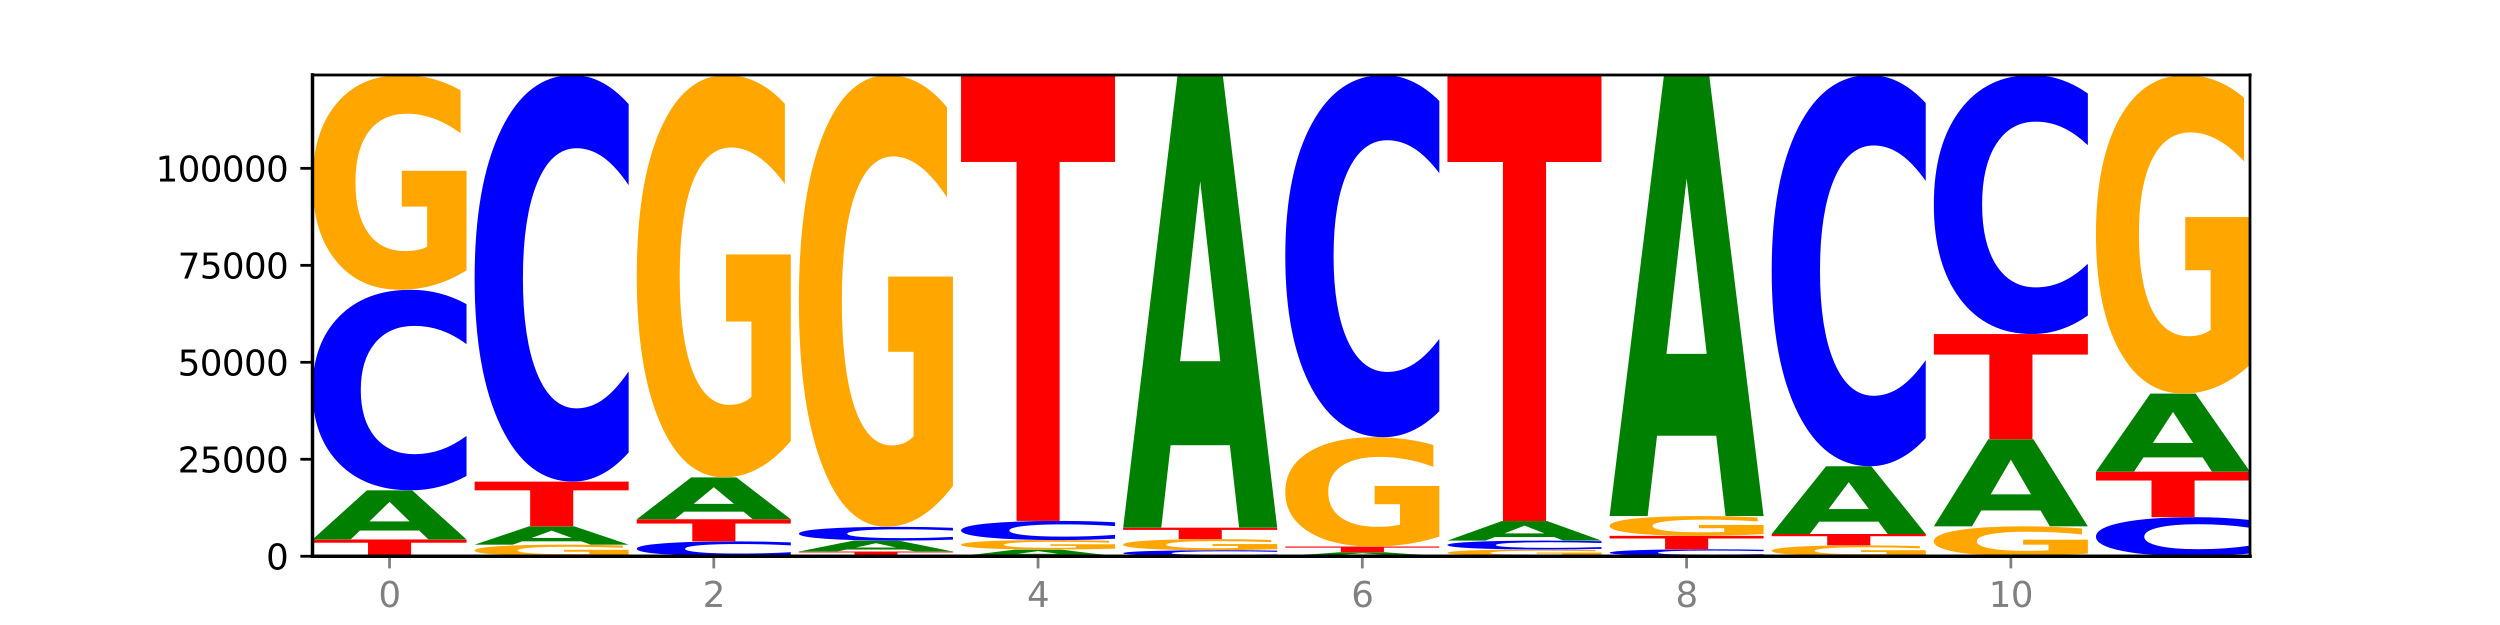 <?xml version="1.0" encoding="utf-8" standalone="no"?>
<!DOCTYPE svg PUBLIC "-//W3C//DTD SVG 1.1//EN"
  "http://www.w3.org/Graphics/SVG/1.1/DTD/svg11.dtd">
<svg xmlns:xlink="http://www.w3.org/1999/xlink" width="720pt" height="180pt" viewBox="0 0 720 180" xmlns="http://www.w3.org/2000/svg" version="1.1">
 <defs>
  <style type="text/css">*{stroke-linejoin: round; stroke-linecap: butt}</style>
 </defs>
 <g id="figure_1">
  <g id="patch_1">
   <path d="M 0 180 
L 720 180 
L 720 0 
L 0 0 
z
" style="fill: #ffffff"/>
  </g>
  <g id="axes_1">
   <g id="patch_2">
    <path d="M 90 160.2 
L 648 160.2 
L 648 21.6 
L 90 21.6 
z
" style="fill: #ffffff"/>
   </g>
   <g id="line2d_1">
    <path d="M 90 160.2 
L 648 160.2 
" clip-path="url(#p6d54c21b3a)" style="fill: none; stroke: #000000; stroke-width: 0.5; stroke-linecap: square"/>
   </g>
   <g id="patch_3">
    <path d="M 90 155.371 
L 134.36 155.371 
L 134.36 156.312 
L 118.401 156.312 
L 118.401 160.2 
L 105.99 160.2 
L 105.99 156.312 
L 90 156.312 
L 90 155.371 
z
" clip-path="url(#p6d54c21b3a)" style="fill: #ff0000"/>
   </g>
   <g id="patch_4">
    <path d="M 120.728 152.791 
L 103.668 152.791 
L 100.974 155.371 
L 90 155.371 
L 105.672 141.208 
L 118.687 141.208 
L 134.36 155.371 
L 123.395 155.371 
L 120.728 152.791 
z
M 106.389 150.162 
L 117.98 150.162 
L 112.194 144.529 
L 106.389 150.162 
z
" clip-path="url(#p6d54c21b3a)" style="fill: #008000"/>
   </g>
   <g id="patch_5">
    <path d="M 134.36 137.069 
Q 130.649 139.121 126.637 140.158 
Q 122.624 141.208 118.254 141.208 
Q 105.222 141.208 97.611 133.43 
Q 90 125.651 90 112.349 
Q 90 98.999 97.611 91.232 
Q 105.222 83.454 118.254 83.454 
Q 122.624 83.454 126.637 84.503 
Q 130.649 85.541 134.36 87.593 
L 134.36 99.106 
Q 130.616 96.386 126.983 95.121 
Q 123.351 93.857 119.339 93.857 
Q 112.141 93.857 108.017 98.784 
Q 103.904 103.699 103.904 112.349 
Q 103.904 120.963 108.017 125.89 
Q 112.141 130.805 119.339 130.805 
Q 123.351 130.805 126.983 129.54 
Q 130.616 128.264 134.36 125.544 
L 134.36 137.069 
z
" clip-path="url(#p6d54c21b3a)" style="fill: #0000ff"/>
   </g>
   <g id="patch_6">
    <path d="M 134.36 77.857 
Q 129.886 80.655 125.074 82.061 
Q 120.263 83.454 115.133 83.454 
Q 103.541 83.454 96.77 75.123 
Q 90 66.792 90 52.546 
Q 90 38.133 96.89 29.867 
Q 103.789 21.6 115.789 21.6 
Q 120.412 21.6 124.647 22.724 
Q 128.892 23.836 132.65 26.034 
L 132.65 38.363 
Q 128.773 35.54 124.935 34.147 
Q 121.098 32.742 117.24 32.742 
Q 110.102 32.742 106.235 37.878 
Q 102.367 43.002 102.367 52.546 
Q 102.367 62.001 106.096 67.163 
Q 109.824 72.312 116.684 72.312 
Q 118.553 72.312 120.153 72.018 
Q 121.754 71.712 123.026 71.073 
L 123.026 59.497 
L 115.719 59.497 
L 115.719 49.186 
L 134.36 49.186 
L 134.36 77.857 
z
" clip-path="url(#p6d54c21b3a)" style="fill: #ffa600"/>
   </g>
   <g id="patch_7">
    <path d="M 181.054 159.898 
Q 176.581 160.049 171.769 160.125 
Q 166.957 160.2 161.827 160.2 
Q 150.235 160.2 143.465 159.751 
Q 136.695 159.301 136.695 158.533 
Q 136.695 157.755 143.584 157.309 
Q 150.484 156.863 162.483 156.863 
Q 167.106 156.863 171.341 156.924 
Q 175.586 156.984 179.344 157.102 
L 179.344 157.767 
Q 175.467 157.615 171.63 157.54 
Q 167.792 157.464 163.935 157.464 
Q 156.797 157.464 152.929 157.741 
Q 149.062 158.018 149.062 158.533 
Q 149.062 159.043 152.79 159.321 
Q 156.518 159.599 163.378 159.599 
Q 165.247 159.599 166.848 159.583 
Q 168.448 159.567 169.721 159.532 
L 169.721 158.908 
L 162.414 158.908 
L 162.414 158.351 
L 181.054 158.351 
L 181.054 159.898 
z
" clip-path="url(#p6d54c21b3a)" style="fill: #ffa600"/>
   </g>
   <g id="patch_8">
    <path d="M 167.423 155.902 
L 150.363 155.902 
L 147.669 156.863 
L 136.695 156.863 
L 152.367 151.588 
L 165.382 151.588 
L 181.054 156.863 
L 170.089 156.863 
L 167.423 155.902 
z
M 153.083 154.923 
L 164.675 154.923 
L 158.888 152.825 
L 153.083 154.923 
z
" clip-path="url(#p6d54c21b3a)" style="fill: #008000"/>
   </g>
   <g id="patch_9">
    <path d="M 136.695 138.705 
L 181.054 138.705 
L 181.054 141.217 
L 165.095 141.217 
L 165.095 151.588 
L 152.685 151.588 
L 152.685 141.217 
L 136.695 141.217 
L 136.695 138.705 
z
" clip-path="url(#p6d54c21b3a)" style="fill: #ff0000"/>
   </g>
   <g id="patch_10">
    <path d="M 181.054 130.311 
Q 177.344 134.472 173.331 136.576 
Q 169.319 138.705 164.949 138.705 
Q 151.917 138.705 144.306 122.933 
Q 136.695 107.161 136.695 80.189 
Q 136.695 53.12 144.306 37.372 
Q 151.917 21.6 164.949 21.6 
Q 169.319 21.6 173.331 23.729 
Q 177.344 25.833 181.054 29.994 
L 181.054 53.338 
Q 177.31 47.822 173.678 45.258 
Q 170.045 42.694 166.033 42.694 
Q 158.835 42.694 154.711 52.684 
Q 150.598 62.651 150.598 80.189 
Q 150.598 97.654 154.711 107.645 
Q 158.835 117.611 166.033 117.611 
Q 170.045 117.611 173.678 115.047 
Q 177.31 112.458 181.054 106.943 
L 181.054 130.311 
z
" clip-path="url(#p6d54c21b3a)" style="fill: #0000ff"/>
   </g>
   <g id="patch_11">
    <path d="M 227.749 159.892 
Q 224.038 160.045 220.026 160.122 
Q 216.014 160.2 211.644 160.2 
Q 198.612 160.2 191 159.622 
Q 183.389 159.044 183.389 158.055 
Q 183.389 157.063 191 156.486 
Q 198.612 155.908 211.644 155.908 
Q 216.014 155.908 220.026 155.986 
Q 224.038 156.063 227.749 156.216 
L 227.749 157.071 
Q 224.005 156.869 220.372 156.775 
Q 216.74 156.681 212.728 156.681 
Q 205.53 156.681 201.406 157.047 
Q 197.293 157.412 197.293 158.055 
Q 197.293 158.695 201.406 159.062 
Q 205.53 159.427 212.728 159.427 
Q 216.74 159.427 220.372 159.333 
Q 224.005 159.238 227.749 159.036 
L 227.749 159.892 
z
" clip-path="url(#p6d54c21b3a)" style="fill: #0000ff"/>
   </g>
   <g id="patch_12">
    <path d="M 183.389 149.548 
L 227.749 149.548 
L 227.749 150.788 
L 211.79 150.788 
L 211.79 155.908 
L 199.379 155.908 
L 199.379 150.788 
L 183.389 150.788 
L 183.389 149.548 
z
" clip-path="url(#p6d54c21b3a)" style="fill: #ff0000"/>
   </g>
   <g id="patch_13">
    <path d="M 214.117 147.351 
L 197.057 147.351 
L 194.363 149.548 
L 183.389 149.548 
L 199.062 137.49 
L 212.077 137.49 
L 227.749 149.548 
L 216.784 149.548 
L 214.117 147.351 
z
M 199.778 145.114 
L 211.369 145.114 
L 205.583 140.317 
L 199.778 145.114 
z
" clip-path="url(#p6d54c21b3a)" style="fill: #008000"/>
   </g>
   <g id="patch_14">
    <path d="M 227.749 127.005 
Q 223.275 132.248 218.463 134.881 
Q 213.652 137.49 208.522 137.49 
Q 196.93 137.49 190.159 121.882 
Q 183.389 106.274 183.389 79.581 
Q 183.389 52.578 190.279 37.089 
Q 197.178 21.6 209.178 21.6 
Q 213.801 21.6 218.036 23.707 
Q 222.281 25.789 226.039 29.907 
L 226.039 53.008 
Q 222.162 47.718 218.324 45.108 
Q 214.487 42.475 210.629 42.475 
Q 203.491 42.475 199.624 52.099 
Q 195.757 61.698 195.757 79.581 
Q 195.757 97.296 199.485 106.968 
Q 203.213 116.615 210.073 116.615 
Q 211.942 116.615 213.542 116.065 
Q 215.143 115.49 216.415 114.293 
L 216.415 92.604 
L 209.108 92.604 
L 209.108 73.285 
L 227.749 73.285 
L 227.749 127.005 
z
" clip-path="url(#p6d54c21b3a)" style="fill: #ffa600"/>
   </g>
   <g id="patch_15">
    <path d="M 230.084 158.839 
L 274.444 158.839 
L 274.444 159.105 
L 258.484 159.105 
L 258.484 160.2 
L 246.074 160.2 
L 246.074 159.105 
L 230.084 159.105 
L 230.084 158.839 
z
" clip-path="url(#p6d54c21b3a)" style="fill: #ff0000"/>
   </g>
   <g id="patch_16">
    <path d="M 260.812 158.267 
L 243.752 158.267 
L 241.058 158.839 
L 230.084 158.839 
L 245.756 155.7 
L 258.771 155.7 
L 274.444 158.839 
L 263.478 158.839 
L 260.812 158.267 
z
M 246.473 157.685 
L 258.064 157.685 
L 252.277 156.436 
L 246.473 157.685 
z
" clip-path="url(#p6d54c21b3a)" style="fill: #008000"/>
   </g>
   <g id="patch_17">
    <path d="M 274.444 155.415 
Q 270.733 155.556 266.721 155.628 
Q 262.708 155.7 258.338 155.7 
Q 245.306 155.7 237.695 155.164 
Q 230.084 154.628 230.084 153.712 
Q 230.084 152.792 237.695 152.257 
Q 245.306 151.721 258.338 151.721 
Q 262.708 151.721 266.721 151.793 
Q 270.733 151.865 274.444 152.006 
L 274.444 152.799 
Q 270.699 152.612 267.067 152.525 
Q 263.435 152.438 259.422 152.438 
Q 252.224 152.438 248.1 152.777 
Q 243.987 153.116 243.987 153.712 
Q 243.987 154.305 248.1 154.645 
Q 252.224 154.983 259.422 154.983 
Q 263.435 154.983 267.067 154.896 
Q 270.699 154.808 274.444 154.621 
L 274.444 155.415 
z
" clip-path="url(#p6d54c21b3a)" style="fill: #0000ff"/>
   </g>
   <g id="patch_18">
    <path d="M 274.444 139.948 
Q 269.97 145.834 265.158 148.791 
Q 260.346 151.721 255.216 151.721 
Q 243.624 151.721 236.854 134.196 
Q 230.084 116.671 230.084 86.701 
Q 230.084 56.381 236.973 38.991 
Q 243.873 21.6 255.872 21.6 
Q 260.495 21.6 264.73 23.965 
Q 268.976 26.304 272.734 30.927 
L 272.734 56.865 
Q 268.856 50.925 265.019 47.995 
Q 261.181 45.038 257.324 45.038 
Q 250.186 45.038 246.318 55.844 
Q 242.451 66.622 242.451 86.701 
Q 242.451 106.591 246.179 117.45 
Q 249.907 128.282 256.767 128.282 
Q 258.636 128.282 260.237 127.664 
Q 261.837 127.019 263.11 125.675 
L 263.11 101.323 
L 255.803 101.323 
L 255.803 79.632 
L 274.444 79.632 
L 274.444 139.948 
z
" clip-path="url(#p6d54c21b3a)" style="fill: #ffa600"/>
   </g>
   <g id="patch_19">
    <path d="M 307.506 159.848 
L 290.446 159.848 
L 287.753 160.2 
L 276.778 160.2 
L 292.451 158.266 
L 305.466 158.266 
L 321.138 160.2 
L 310.173 160.2 
L 307.506 159.848 
z
M 293.167 159.489 
L 304.758 159.489 
L 298.972 158.72 
L 293.167 159.489 
z
" clip-path="url(#p6d54c21b3a)" style="fill: #008000"/>
   </g>
   <g id="patch_20">
    <path d="M 321.138 158.02 
Q 316.664 158.143 311.853 158.205 
Q 307.041 158.266 301.911 158.266 
Q 290.319 158.266 283.549 157.899 
Q 276.778 157.532 276.778 156.904 
Q 276.778 156.269 283.668 155.905 
Q 290.567 155.54 302.567 155.54 
Q 307.19 155.54 311.425 155.59 
Q 315.67 155.639 319.428 155.736 
L 319.428 156.279 
Q 315.551 156.155 311.713 156.093 
Q 307.876 156.031 304.018 156.031 
Q 296.88 156.031 293.013 156.258 
Q 289.146 156.483 289.146 156.904 
Q 289.146 157.321 292.874 157.548 
Q 296.602 157.775 303.462 157.775 
Q 305.331 157.775 306.931 157.762 
Q 308.532 157.749 309.805 157.721 
L 309.805 157.21 
L 302.497 157.21 
L 302.497 156.756 
L 321.138 156.756 
L 321.138 158.02 
z
" clip-path="url(#p6d54c21b3a)" style="fill: #ffa600"/>
   </g>
   <g id="patch_21">
    <path d="M 321.138 155.145 
Q 317.427 155.341 313.415 155.44 
Q 309.403 155.54 305.033 155.54 
Q 292.001 155.54 284.389 154.798 
Q 276.778 154.055 276.778 152.784 
Q 276.778 151.509 284.389 150.768 
Q 292.001 150.025 305.033 150.025 
Q 309.403 150.025 313.415 150.125 
Q 317.427 150.224 321.138 150.42 
L 321.138 151.52 
Q 317.394 151.26 313.762 151.139 
Q 310.129 151.018 306.117 151.018 
Q 298.919 151.018 294.795 151.489 
Q 290.682 151.958 290.682 152.784 
Q 290.682 153.607 294.795 154.077 
Q 298.919 154.547 306.117 154.547 
Q 310.129 154.547 313.762 154.426 
Q 317.394 154.304 321.138 154.044 
L 321.138 155.145 
z
" clip-path="url(#p6d54c21b3a)" style="fill: #0000ff"/>
   </g>
   <g id="patch_22">
    <path d="M 276.778 21.6 
L 321.138 21.6 
L 321.138 46.646 
L 305.179 46.646 
L 305.179 150.025 
L 292.768 150.025 
L 292.768 46.646 
L 276.778 46.646 
L 276.778 21.6 
z
" clip-path="url(#p6d54c21b3a)" style="fill: #ff0000"/>
   </g>
   <g id="patch_23">
    <path d="M 367.833 160.075 
Q 364.122 160.137 360.11 160.168 
Q 356.097 160.2 351.727 160.2 
Q 338.695 160.2 331.084 159.966 
Q 323.473 159.731 323.473 159.33 
Q 323.473 158.928 331.084 158.694 
Q 338.695 158.459 351.727 158.459 
Q 356.097 158.459 360.11 158.491 
Q 364.122 158.522 367.833 158.584 
L 367.833 158.931 
Q 364.088 158.849 360.456 158.811 
Q 356.824 158.773 352.811 158.773 
Q 345.614 158.773 341.489 158.921 
Q 337.376 159.07 337.376 159.33 
Q 337.376 159.59 341.489 159.738 
Q 345.614 159.886 352.811 159.886 
Q 356.824 159.886 360.456 159.848 
Q 364.088 159.81 367.833 159.728 
L 367.833 160.075 
z
" clip-path="url(#p6d54c21b3a)" style="fill: #0000ff"/>
   </g>
   <g id="patch_24">
    <path d="M 367.833 158.171 
Q 363.359 158.315 358.547 158.388 
Q 353.735 158.459 348.605 158.459 
Q 337.013 158.459 330.243 158.031 
Q 323.473 157.602 323.473 156.868 
Q 323.473 156.126 330.362 155.7 
Q 337.262 155.274 349.262 155.274 
Q 353.884 155.274 358.12 155.332 
Q 362.365 155.39 366.123 155.503 
L 366.123 156.138 
Q 362.245 155.992 358.408 155.921 
Q 354.57 155.848 350.713 155.848 
Q 343.575 155.848 339.708 156.113 
Q 335.84 156.376 335.84 156.868 
Q 335.84 157.355 339.568 157.621 
Q 343.297 157.886 350.156 157.886 
Q 352.025 157.886 353.626 157.871 
Q 355.227 157.855 356.499 157.822 
L 356.499 157.226 
L 349.192 157.226 
L 349.192 156.695 
L 367.833 156.695 
L 367.833 158.171 
z
" clip-path="url(#p6d54c21b3a)" style="fill: #ffa600"/>
   </g>
   <g id="patch_25">
    <path d="M 323.473 151.97 
L 367.833 151.97 
L 367.833 152.614 
L 351.873 152.614 
L 351.873 155.274 
L 339.463 155.274 
L 339.463 152.614 
L 323.473 152.614 
L 323.473 151.97 
z
" clip-path="url(#p6d54c21b3a)" style="fill: #ff0000"/>
   </g>
   <g id="patch_26">
    <path d="M 354.201 128.221 
L 337.141 128.221 
L 334.447 151.97 
L 323.473 151.97 
L 339.145 21.6 
L 352.16 21.6 
L 367.833 151.97 
L 356.867 151.97 
L 354.201 128.221 
z
M 339.862 104.024 
L 351.453 104.024 
L 345.666 52.167 
L 339.862 104.024 
z
" clip-path="url(#p6d54c21b3a)" style="fill: #008000"/>
   </g>
   <g id="patch_27">
    <path d="M 400.895 159.991 
L 383.835 159.991 
L 381.142 160.2 
L 370.167 160.2 
L 385.84 159.053 
L 398.855 159.053 
L 414.527 160.2 
L 403.562 160.2 
L 400.895 159.991 
z
M 386.556 159.778 
L 398.147 159.778 
L 392.361 159.322 
L 386.556 159.778 
z
" clip-path="url(#p6d54c21b3a)" style="fill: #008000"/>
   </g>
   <g id="patch_28">
    <path d="M 370.167 157.399 
L 414.527 157.399 
L 414.527 157.722 
L 398.568 157.722 
L 398.568 159.053 
L 386.158 159.053 
L 386.158 157.722 
L 370.167 157.722 
L 370.167 157.399 
z
" clip-path="url(#p6d54c21b3a)" style="fill: #ff0000"/>
   </g>
   <g id="patch_29">
    <path d="M 414.527 154.551 
Q 410.053 155.975 405.242 156.69 
Q 400.43 157.399 395.3 157.399 
Q 383.708 157.399 376.938 153.159 
Q 370.167 148.918 370.167 141.666 
Q 370.167 134.33 377.057 130.121 
Q 383.956 125.913 395.956 125.913 
Q 400.579 125.913 404.814 126.486 
Q 409.059 127.052 412.817 128.17 
L 412.817 134.447 
Q 408.94 133.009 405.102 132.3 
Q 401.265 131.585 397.408 131.585 
Q 390.269 131.585 386.402 134.199 
Q 382.535 136.808 382.535 141.666 
Q 382.535 146.479 386.263 149.107 
Q 389.991 151.728 396.851 151.728 
Q 398.72 151.728 400.321 151.578 
Q 401.921 151.422 403.194 151.097 
L 403.194 145.204 
L 395.887 145.204 
L 395.887 139.956 
L 414.527 139.956 
L 414.527 154.551 
z
" clip-path="url(#p6d54c21b3a)" style="fill: #ffa600"/>
   </g>
   <g id="patch_30">
    <path d="M 414.527 118.436 
Q 410.817 122.142 406.804 124.017 
Q 402.792 125.913 398.422 125.913 
Q 385.39 125.913 377.779 111.864 
Q 370.167 97.815 370.167 73.789 
Q 370.167 49.677 377.779 35.649 
Q 385.39 21.6 398.422 21.6 
Q 402.792 21.6 406.804 23.496 
Q 410.817 25.371 414.527 29.077 
L 414.527 49.871 
Q 410.783 44.958 407.151 42.674 
Q 403.518 40.39 399.506 40.39 
Q 392.308 40.39 388.184 49.289 
Q 384.071 58.167 384.071 73.789 
Q 384.071 89.347 388.184 98.246 
Q 392.308 107.124 399.506 107.124 
Q 403.518 107.124 407.151 104.84 
Q 410.783 102.534 414.527 97.621 
L 414.527 118.436 
z
" clip-path="url(#p6d54c21b3a)" style="fill: #0000ff"/>
   </g>
   <g id="patch_31">
    <path d="M 461.222 160.024 
Q 456.748 160.112 451.936 160.156 
Q 447.124 160.2 441.995 160.2 
Q 430.403 160.2 423.632 159.938 
Q 416.862 159.676 416.862 159.228 
Q 416.862 158.774 423.752 158.514 
Q 430.651 158.254 442.651 158.254 
Q 447.274 158.254 451.509 158.289 
Q 455.754 158.324 459.512 158.393 
L 459.512 158.781 
Q 455.635 158.692 451.797 158.649 
Q 447.96 158.604 444.102 158.604 
Q 436.964 158.604 433.097 158.766 
Q 429.229 158.927 429.229 159.228 
Q 429.229 159.525 432.958 159.687 
Q 436.686 159.849 443.545 159.849 
Q 445.414 159.849 447.015 159.84 
Q 448.616 159.831 449.888 159.81 
L 449.888 159.446 
L 442.581 159.446 
L 442.581 159.122 
L 461.222 159.122 
L 461.222 160.024 
z
" clip-path="url(#p6d54c21b3a)" style="fill: #ffa600"/>
   </g>
   <g id="patch_32">
    <path d="M 461.222 158.07 
Q 457.511 158.161 453.499 158.207 
Q 449.486 158.254 445.116 158.254 
Q 432.084 158.254 424.473 157.909 
Q 416.862 157.564 416.862 156.975 
Q 416.862 156.383 424.473 156.039 
Q 432.084 155.695 445.116 155.695 
Q 449.486 155.695 453.499 155.741 
Q 457.511 155.787 461.222 155.878 
L 461.222 156.388 
Q 457.478 156.268 453.845 156.212 
Q 450.213 156.156 446.2 156.156 
Q 439.003 156.156 434.879 156.374 
Q 430.766 156.592 430.766 156.975 
Q 430.766 157.357 434.879 157.575 
Q 439.003 157.793 446.2 157.793 
Q 450.213 157.793 453.845 157.737 
Q 457.478 157.68 461.222 157.56 
L 461.222 158.07 
z
" clip-path="url(#p6d54c21b3a)" style="fill: #0000ff"/>
   </g>
   <g id="patch_33">
    <path d="M 447.59 154.668 
L 430.53 154.668 
L 427.836 155.695 
L 416.862 155.695 
L 432.534 150.06 
L 445.549 150.06 
L 461.222 155.695 
L 450.257 155.695 
L 447.59 154.668 
z
M 433.251 153.622 
L 444.842 153.622 
L 439.055 151.381 
L 433.251 153.622 
z
" clip-path="url(#p6d54c21b3a)" style="fill: #008000"/>
   </g>
   <g id="patch_34">
    <path d="M 416.862 21.6 
L 461.222 21.6 
L 461.222 46.653 
L 445.263 46.653 
L 445.263 150.06 
L 432.852 150.06 
L 432.852 46.653 
L 416.862 46.653 
L 416.862 21.6 
z
" clip-path="url(#p6d54c21b3a)" style="fill: #ff0000"/>
   </g>
   <g id="patch_35">
    <path d="M 507.916 160.056 
Q 504.206 160.127 500.193 160.164 
Q 496.181 160.2 491.811 160.2 
Q 478.779 160.2 471.168 159.93 
Q 463.556 159.659 463.556 159.197 
Q 463.556 158.733 471.168 158.463 
Q 478.779 158.192 491.811 158.192 
Q 496.181 158.192 500.193 158.229 
Q 504.206 158.265 507.916 158.336 
L 507.916 158.737 
Q 504.172 158.642 500.54 158.598 
Q 496.907 158.554 492.895 158.554 
Q 485.697 158.554 481.573 158.725 
Q 477.46 158.896 477.46 159.197 
Q 477.46 159.496 481.573 159.668 
Q 485.697 159.838 492.895 159.838 
Q 496.907 159.838 500.54 159.794 
Q 504.172 159.75 507.916 159.656 
L 507.916 160.056 
z
" clip-path="url(#p6d54c21b3a)" style="fill: #0000ff"/>
   </g>
   <g id="patch_36">
    <path d="M 463.556 154.33 
L 507.916 154.33 
L 507.916 155.084 
L 491.957 155.084 
L 491.957 158.192 
L 479.547 158.192 
L 479.547 155.084 
L 463.556 155.084 
L 463.556 154.33 
z
" clip-path="url(#p6d54c21b3a)" style="fill: #ff0000"/>
   </g>
   <g id="patch_37">
    <path d="M 507.916 153.815 
Q 503.443 154.073 498.631 154.202 
Q 493.819 154.33 488.689 154.33 
Q 477.097 154.33 470.327 153.563 
Q 463.556 152.795 463.556 151.482 
Q 463.556 150.153 470.446 149.392 
Q 477.346 148.63 489.345 148.63 
Q 493.968 148.63 498.203 148.733 
Q 502.448 148.836 506.206 149.038 
L 506.206 150.175 
Q 502.329 149.914 498.492 149.786 
Q 494.654 149.656 490.797 149.656 
Q 483.659 149.656 479.791 150.13 
Q 475.924 150.602 475.924 151.482 
Q 475.924 152.353 479.652 152.829 
Q 483.38 153.304 490.24 153.304 
Q 492.109 153.304 493.71 153.276 
Q 495.31 153.248 496.583 153.189 
L 496.583 152.122 
L 489.276 152.122 
L 489.276 151.172 
L 507.916 151.172 
L 507.916 153.815 
z
" clip-path="url(#p6d54c21b3a)" style="fill: #ffa600"/>
   </g>
   <g id="patch_38">
    <path d="M 494.285 125.489 
L 477.225 125.489 
L 474.531 148.63 
L 463.556 148.63 
L 479.229 21.6 
L 492.244 21.6 
L 507.916 148.63 
L 496.951 148.63 
L 494.285 125.489 
z
M 479.945 101.912 
L 491.536 101.912 
L 485.75 51.384 
L 479.945 101.912 
z
" clip-path="url(#p6d54c21b3a)" style="fill: #008000"/>
   </g>
   <g id="patch_39">
    <path d="M 554.611 159.916 
Q 550.137 160.058 545.325 160.129 
Q 540.514 160.2 535.384 160.2 
Q 523.792 160.2 517.021 159.777 
Q 510.251 159.354 510.251 158.63 
Q 510.251 157.898 517.141 157.478 
Q 524.04 157.059 536.04 157.059 
Q 540.663 157.059 544.898 157.116 
Q 549.143 157.172 552.901 157.284 
L 552.901 157.91 
Q 549.024 157.767 545.186 157.696 
Q 541.349 157.624 537.491 157.624 
Q 530.353 157.624 526.486 157.885 
Q 522.619 158.146 522.619 158.63 
Q 522.619 159.11 526.347 159.373 
Q 530.075 159.634 536.935 159.634 
Q 538.804 159.634 540.404 159.619 
Q 542.005 159.604 543.277 159.571 
L 543.277 158.983 
L 535.97 158.983 
L 535.97 158.46 
L 554.611 158.46 
L 554.611 159.916 
z
" clip-path="url(#p6d54c21b3a)" style="fill: #ffa600"/>
   </g>
   <g id="patch_40">
    <path d="M 510.251 153.789 
L 554.611 153.789 
L 554.611 154.426 
L 538.652 154.426 
L 538.652 157.059 
L 526.241 157.059 
L 526.241 154.426 
L 510.251 154.426 
L 510.251 153.789 
z
" clip-path="url(#p6d54c21b3a)" style="fill: #ff0000"/>
   </g>
   <g id="patch_41">
    <path d="M 540.979 150.235 
L 523.919 150.235 
L 521.225 153.789 
L 510.251 153.789 
L 525.923 134.283 
L 538.938 134.283 
L 554.611 153.789 
L 543.646 153.789 
L 540.979 150.235 
z
M 526.64 146.615 
L 538.231 146.615 
L 532.445 138.856 
L 526.64 146.615 
z
" clip-path="url(#p6d54c21b3a)" style="fill: #008000"/>
   </g>
   <g id="patch_42">
    <path d="M 554.611 126.206 
Q 550.9 130.21 546.888 132.235 
Q 542.875 134.283 538.505 134.283 
Q 525.474 134.283 517.862 119.107 
Q 510.251 103.93 510.251 77.976 
Q 510.251 51.93 517.862 36.776 
Q 525.474 21.6 538.505 21.6 
Q 542.875 21.6 546.888 23.648 
Q 550.9 25.673 554.611 29.677 
L 554.611 52.139 
Q 550.867 46.832 547.234 44.365 
Q 543.602 41.897 539.59 41.897 
Q 532.392 41.897 528.268 51.511 
Q 524.155 61.101 524.155 77.976 
Q 524.155 94.782 528.268 104.396 
Q 532.392 113.986 539.59 113.986 
Q 543.602 113.986 547.234 111.518 
Q 550.867 109.028 554.611 103.721 
L 554.611 126.206 
z
" clip-path="url(#p6d54c21b3a)" style="fill: #0000ff"/>
   </g>
   <g id="patch_43">
    <path d="M 601.305 159.42 
Q 596.832 159.81 592.02 160.006 
Q 587.208 160.2 582.078 160.2 
Q 570.486 160.2 563.716 159.039 
Q 556.946 157.878 556.946 155.893 
Q 556.946 153.885 563.835 152.733 
Q 570.735 151.581 582.734 151.581 
Q 587.357 151.581 591.592 151.738 
Q 595.838 151.893 599.595 152.199 
L 599.595 153.917 
Q 595.718 153.524 591.881 153.329 
Q 588.043 153.134 584.186 153.134 
Q 577.048 153.134 573.18 153.849 
Q 569.313 154.563 569.313 155.893 
Q 569.313 157.211 573.041 157.93 
Q 576.769 158.648 583.629 158.648 
Q 585.498 158.648 587.099 158.607 
Q 588.699 158.564 589.972 158.475 
L 589.972 156.862 
L 582.665 156.862 
L 582.665 155.425 
L 601.305 155.425 
L 601.305 159.42 
z
" clip-path="url(#p6d54c21b3a)" style="fill: #ffa600"/>
   </g>
   <g id="patch_44">
    <path d="M 587.674 147.013 
L 570.614 147.013 
L 567.92 151.581 
L 556.946 151.581 
L 572.618 126.504 
L 585.633 126.504 
L 601.305 151.581 
L 590.34 151.581 
L 587.674 147.013 
z
M 573.335 142.359 
L 584.926 142.359 
L 579.139 132.384 
L 573.335 142.359 
z
" clip-path="url(#p6d54c21b3a)" style="fill: #008000"/>
   </g>
   <g id="patch_45">
    <path d="M 556.946 96.209 
L 601.305 96.209 
L 601.305 102.118 
L 585.346 102.118 
L 585.346 126.504 
L 572.936 126.504 
L 572.936 102.118 
L 556.946 102.118 
L 556.946 96.209 
z
" clip-path="url(#p6d54c21b3a)" style="fill: #ff0000"/>
   </g>
   <g id="patch_46">
    <path d="M 601.305 90.861 
Q 597.595 93.512 593.582 94.853 
Q 589.57 96.209 585.2 96.209 
Q 572.168 96.209 564.557 86.161 
Q 556.946 76.112 556.946 58.928 
Q 556.946 41.682 564.557 31.649 
Q 572.168 21.6 585.2 21.6 
Q 589.57 21.6 593.582 22.956 
Q 597.595 24.297 601.305 26.948 
L 601.305 41.82 
Q 597.561 38.307 593.929 36.673 
Q 590.297 35.039 586.284 35.039 
Q 579.086 35.039 574.962 41.404 
Q 570.849 47.754 570.849 58.928 
Q 570.849 70.055 574.962 76.42 
Q 579.086 82.77 586.284 82.77 
Q 590.297 82.77 593.929 81.136 
Q 597.561 79.487 601.305 75.973 
L 601.305 90.861 
z
" clip-path="url(#p6d54c21b3a)" style="fill: #0000ff"/>
   </g>
   <g id="patch_47">
    <path d="M 648 159.393 
Q 644.289 159.793 640.277 159.995 
Q 636.265 160.2 631.895 160.2 
Q 618.863 160.2 611.251 158.684 
Q 603.64 157.169 603.64 154.577 
Q 603.64 151.976 611.251 150.462 
Q 618.863 148.947 631.895 148.947 
Q 636.265 148.947 640.277 149.151 
Q 644.289 149.354 648 149.754 
L 648 151.997 
Q 644.256 151.467 640.623 151.22 
Q 636.991 150.974 632.979 150.974 
Q 625.781 150.974 621.657 151.934 
Q 617.544 152.892 617.544 154.577 
Q 617.544 156.255 621.657 157.215 
Q 625.781 158.173 632.979 158.173 
Q 636.991 158.173 640.623 157.927 
Q 644.256 157.678 648 157.148 
L 648 159.393 
z
" clip-path="url(#p6d54c21b3a)" style="fill: #0000ff"/>
   </g>
   <g id="patch_48">
    <path d="M 603.64 135.833 
L 648 135.833 
L 648 138.39 
L 632.041 138.39 
L 632.041 148.947 
L 619.63 148.947 
L 619.63 138.39 
L 603.64 138.39 
L 603.64 135.833 
z
" clip-path="url(#p6d54c21b3a)" style="fill: #ff0000"/>
   </g>
   <g id="patch_49">
    <path d="M 634.368 131.738 
L 617.308 131.738 
L 614.614 135.833 
L 603.64 135.833 
L 619.313 113.355 
L 632.328 113.355 
L 648 135.833 
L 637.035 135.833 
L 634.368 131.738 
z
M 620.029 127.566 
L 631.62 127.566 
L 625.834 118.625 
L 620.029 127.566 
z
" clip-path="url(#p6d54c21b3a)" style="fill: #008000"/>
   </g>
   <g id="patch_50">
    <path d="M 648 105.054 
Q 643.526 109.205 638.714 111.289 
Q 633.903 113.355 628.773 113.355 
Q 617.181 113.355 610.41 100.998 
Q 603.64 88.64 603.64 67.506 
Q 603.64 46.126 610.53 33.863 
Q 617.429 21.6 629.429 21.6 
Q 634.052 21.6 638.287 23.268 
Q 642.532 24.917 646.29 28.177 
L 646.29 46.467 
Q 642.413 42.279 638.575 40.213 
Q 634.738 38.128 630.88 38.128 
Q 623.742 38.128 619.875 45.747 
Q 616.008 53.348 616.008 67.506 
Q 616.008 81.532 619.736 89.189 
Q 623.464 96.828 630.324 96.828 
Q 632.193 96.828 633.793 96.392 
Q 635.394 95.937 636.666 94.989 
L 636.666 77.817 
L 629.359 77.817 
L 629.359 62.521 
L 648 62.521 
L 648 105.054 
z
" clip-path="url(#p6d54c21b3a)" style="fill: #ffa600"/>
   </g>
   <g id="matplotlib.axis_1">
    <g id="xtick_1">
     <g id="line2d_2">
      <defs>
       <path id="m5921bed8f6" d="M 0 0 
L 0 3.5 
" style="stroke: #808080; stroke-width: 0.8"/>
      </defs>
      <g>
       <use xlink:href="#m5921bed8f6" x="112.18" y="160.2" style="fill: #808080; stroke: #808080; stroke-width: 0.8"/>
      </g>
     </g>
     <g id="text_1">
      <!-- 0 -->
      <g style="fill: #808080" transform="translate(108.999 174.798) scale(0.1 -0.1)">
       <defs>
        <path id="DejaVuSans-30" d="M 2034 4250 
Q 1547 4250 1301 3770 
Q 1056 3291 1056 2328 
Q 1056 1369 1301 889 
Q 1547 409 2034 409 
Q 2525 409 2770 889 
Q 3016 1369 3016 2328 
Q 3016 3291 2770 3770 
Q 2525 4250 2034 4250 
z
M 2034 4750 
Q 2819 4750 3233 4129 
Q 3647 3509 3647 2328 
Q 3647 1150 3233 529 
Q 2819 -91 2034 -91 
Q 1250 -91 836 529 
Q 422 1150 422 2328 
Q 422 3509 836 4129 
Q 1250 4750 2034 4750 
z
" transform="scale(0.016)"/>
       </defs>
       <use xlink:href="#DejaVuSans-30"/>
      </g>
     </g>
    </g>
    <g id="xtick_2">
     <g id="line2d_3">
      <g>
       <use xlink:href="#m5921bed8f6" x="205.569" y="160.2" style="fill: #808080; stroke: #808080; stroke-width: 0.8"/>
      </g>
     </g>
     <g id="text_2">
      <!-- 2 -->
      <g style="fill: #808080" transform="translate(202.388 174.798) scale(0.1 -0.1)">
       <defs>
        <path id="DejaVuSans-32" d="M 1228 531 
L 3431 531 
L 3431 0 
L 469 0 
L 469 531 
Q 828 903 1448 1529 
Q 2069 2156 2228 2338 
Q 2531 2678 2651 2914 
Q 2772 3150 2772 3378 
Q 2772 3750 2511 3984 
Q 2250 4219 1831 4219 
Q 1534 4219 1204 4116 
Q 875 4013 500 3803 
L 500 4441 
Q 881 4594 1212 4672 
Q 1544 4750 1819 4750 
Q 2544 4750 2975 4387 
Q 3406 4025 3406 3419 
Q 3406 3131 3298 2873 
Q 3191 2616 2906 2266 
Q 2828 2175 2409 1742 
Q 1991 1309 1228 531 
z
" transform="scale(0.016)"/>
       </defs>
       <use xlink:href="#DejaVuSans-32"/>
      </g>
     </g>
    </g>
    <g id="xtick_3">
     <g id="line2d_4">
      <g>
       <use xlink:href="#m5921bed8f6" x="298.958" y="160.2" style="fill: #808080; stroke: #808080; stroke-width: 0.8"/>
      </g>
     </g>
     <g id="text_3">
      <!-- 4 -->
      <g style="fill: #808080" transform="translate(295.777 174.798) scale(0.1 -0.1)">
       <defs>
        <path id="DejaVuSans-34" d="M 2419 4116 
L 825 1625 
L 2419 1625 
L 2419 4116 
z
M 2253 4666 
L 3047 4666 
L 3047 1625 
L 3713 1625 
L 3713 1100 
L 3047 1100 
L 3047 0 
L 2419 0 
L 2419 1100 
L 313 1100 
L 313 1709 
L 2253 4666 
z
" transform="scale(0.016)"/>
       </defs>
       <use xlink:href="#DejaVuSans-34"/>
      </g>
     </g>
    </g>
    <g id="xtick_4">
     <g id="line2d_5">
      <g>
       <use xlink:href="#m5921bed8f6" x="392.347" y="160.2" style="fill: #808080; stroke: #808080; stroke-width: 0.8"/>
      </g>
     </g>
     <g id="text_4">
      <!-- 6 -->
      <g style="fill: #808080" transform="translate(389.166 174.798) scale(0.1 -0.1)">
       <defs>
        <path id="DejaVuSans-36" d="M 2113 2584 
Q 1688 2584 1439 2293 
Q 1191 2003 1191 1497 
Q 1191 994 1439 701 
Q 1688 409 2113 409 
Q 2538 409 2786 701 
Q 3034 994 3034 1497 
Q 3034 2003 2786 2293 
Q 2538 2584 2113 2584 
z
M 3366 4563 
L 3366 3988 
Q 3128 4100 2886 4159 
Q 2644 4219 2406 4219 
Q 1781 4219 1451 3797 
Q 1122 3375 1075 2522 
Q 1259 2794 1537 2939 
Q 1816 3084 2150 3084 
Q 2853 3084 3261 2657 
Q 3669 2231 3669 1497 
Q 3669 778 3244 343 
Q 2819 -91 2113 -91 
Q 1303 -91 875 529 
Q 447 1150 447 2328 
Q 447 3434 972 4092 
Q 1497 4750 2381 4750 
Q 2619 4750 2861 4703 
Q 3103 4656 3366 4563 
z
" transform="scale(0.016)"/>
       </defs>
       <use xlink:href="#DejaVuSans-36"/>
      </g>
     </g>
    </g>
    <g id="xtick_5">
     <g id="line2d_6">
      <g>
       <use xlink:href="#m5921bed8f6" x="485.736" y="160.2" style="fill: #808080; stroke: #808080; stroke-width: 0.8"/>
      </g>
     </g>
     <g id="text_5">
      <!-- 8 -->
      <g style="fill: #808080" transform="translate(482.555 174.798) scale(0.1 -0.1)">
       <defs>
        <path id="DejaVuSans-38" d="M 2034 2216 
Q 1584 2216 1326 1975 
Q 1069 1734 1069 1313 
Q 1069 891 1326 650 
Q 1584 409 2034 409 
Q 2484 409 2743 651 
Q 3003 894 3003 1313 
Q 3003 1734 2745 1975 
Q 2488 2216 2034 2216 
z
M 1403 2484 
Q 997 2584 770 2862 
Q 544 3141 544 3541 
Q 544 4100 942 4425 
Q 1341 4750 2034 4750 
Q 2731 4750 3128 4425 
Q 3525 4100 3525 3541 
Q 3525 3141 3298 2862 
Q 3072 2584 2669 2484 
Q 3125 2378 3379 2068 
Q 3634 1759 3634 1313 
Q 3634 634 3220 271 
Q 2806 -91 2034 -91 
Q 1263 -91 848 271 
Q 434 634 434 1313 
Q 434 1759 690 2068 
Q 947 2378 1403 2484 
z
M 1172 3481 
Q 1172 3119 1398 2916 
Q 1625 2713 2034 2713 
Q 2441 2713 2670 2916 
Q 2900 3119 2900 3481 
Q 2900 3844 2670 4047 
Q 2441 4250 2034 4250 
Q 1625 4250 1398 4047 
Q 1172 3844 1172 3481 
z
" transform="scale(0.016)"/>
       </defs>
       <use xlink:href="#DejaVuSans-38"/>
      </g>
     </g>
    </g>
    <g id="xtick_6">
     <g id="line2d_7">
      <g>
       <use xlink:href="#m5921bed8f6" x="579.126" y="160.2" style="fill: #808080; stroke: #808080; stroke-width: 0.8"/>
      </g>
     </g>
     <g id="text_6">
      <!-- 10 -->
      <g style="fill: #808080" transform="translate(572.763 174.798) scale(0.1 -0.1)">
       <defs>
        <path id="DejaVuSans-31" d="M 794 531 
L 1825 531 
L 1825 4091 
L 703 3866 
L 703 4441 
L 1819 4666 
L 2450 4666 
L 2450 531 
L 3481 531 
L 3481 0 
L 794 0 
L 794 531 
z
" transform="scale(0.016)"/>
       </defs>
       <use xlink:href="#DejaVuSans-31"/>
       <use xlink:href="#DejaVuSans-30" x="63.623"/>
      </g>
     </g>
    </g>
   </g>
   <g id="matplotlib.axis_2">
    <g id="ytick_1">
     <g id="line2d_8">
      <defs>
       <path id="m9d4e3bbdb2" d="M 0 0 
L -3.5 0 
" style="stroke: #000000; stroke-width: 0.8"/>
      </defs>
      <g>
       <use xlink:href="#m9d4e3bbdb2" x="90" y="160.2" style="stroke: #000000; stroke-width: 0.8"/>
      </g>
     </g>
     <g id="text_7">
      <!-- 0 -->
      <g transform="translate(76.638 163.999) scale(0.1 -0.1)">
       <use xlink:href="#DejaVuSans-30"/>
      </g>
     </g>
    </g>
    <g id="ytick_2">
     <g id="line2d_9">
      <g>
       <use xlink:href="#m9d4e3bbdb2" x="90" y="132.271" style="stroke: #000000; stroke-width: 0.8"/>
      </g>
     </g>
     <g id="text_8">
      <!-- 25000 -->
      <g transform="translate(51.188 136.07) scale(0.1 -0.1)">
       <defs>
        <path id="DejaVuSans-35" d="M 691 4666 
L 3169 4666 
L 3169 4134 
L 1269 4134 
L 1269 2991 
Q 1406 3038 1543 3061 
Q 1681 3084 1819 3084 
Q 2600 3084 3056 2656 
Q 3513 2228 3513 1497 
Q 3513 744 3044 326 
Q 2575 -91 1722 -91 
Q 1428 -91 1123 -41 
Q 819 9 494 109 
L 494 744 
Q 775 591 1075 516 
Q 1375 441 1709 441 
Q 2250 441 2565 725 
Q 2881 1009 2881 1497 
Q 2881 1984 2565 2268 
Q 2250 2553 1709 2553 
Q 1456 2553 1204 2497 
Q 953 2441 691 2322 
L 691 4666 
z
" transform="scale(0.016)"/>
       </defs>
       <use xlink:href="#DejaVuSans-32"/>
       <use xlink:href="#DejaVuSans-35" x="63.623"/>
       <use xlink:href="#DejaVuSans-30" x="127.246"/>
       <use xlink:href="#DejaVuSans-30" x="190.869"/>
       <use xlink:href="#DejaVuSans-30" x="254.492"/>
      </g>
     </g>
    </g>
    <g id="ytick_3">
     <g id="line2d_10">
      <g>
       <use xlink:href="#m9d4e3bbdb2" x="90" y="104.342" style="stroke: #000000; stroke-width: 0.8"/>
      </g>
     </g>
     <g id="text_9">
      <!-- 50000 -->
      <g transform="translate(51.188 108.141) scale(0.1 -0.1)">
       <use xlink:href="#DejaVuSans-35"/>
       <use xlink:href="#DejaVuSans-30" x="63.623"/>
       <use xlink:href="#DejaVuSans-30" x="127.246"/>
       <use xlink:href="#DejaVuSans-30" x="190.869"/>
       <use xlink:href="#DejaVuSans-30" x="254.492"/>
      </g>
     </g>
    </g>
    <g id="ytick_4">
     <g id="line2d_11">
      <g>
       <use xlink:href="#m9d4e3bbdb2" x="90" y="76.413" style="stroke: #000000; stroke-width: 0.8"/>
      </g>
     </g>
     <g id="text_10">
      <!-- 75000 -->
      <g transform="translate(51.188 80.212) scale(0.1 -0.1)">
       <defs>
        <path id="DejaVuSans-37" d="M 525 4666 
L 3525 4666 
L 3525 4397 
L 1831 0 
L 1172 0 
L 2766 4134 
L 525 4134 
L 525 4666 
z
" transform="scale(0.016)"/>
       </defs>
       <use xlink:href="#DejaVuSans-37"/>
       <use xlink:href="#DejaVuSans-35" x="63.623"/>
       <use xlink:href="#DejaVuSans-30" x="127.246"/>
       <use xlink:href="#DejaVuSans-30" x="190.869"/>
       <use xlink:href="#DejaVuSans-30" x="254.492"/>
      </g>
     </g>
    </g>
    <g id="ytick_5">
     <g id="line2d_12">
      <g>
       <use xlink:href="#m9d4e3bbdb2" x="90" y="48.484" style="stroke: #000000; stroke-width: 0.8"/>
      </g>
     </g>
     <g id="text_11">
      <!-- 100000 -->
      <g transform="translate(44.825 52.284) scale(0.1 -0.1)">
       <use xlink:href="#DejaVuSans-31"/>
       <use xlink:href="#DejaVuSans-30" x="63.623"/>
       <use xlink:href="#DejaVuSans-30" x="127.246"/>
       <use xlink:href="#DejaVuSans-30" x="190.869"/>
       <use xlink:href="#DejaVuSans-30" x="254.492"/>
       <use xlink:href="#DejaVuSans-30" x="318.115"/>
      </g>
     </g>
    </g>
   </g>
   <g id="patch_51">
    <path d="M 90 160.2 
L 90 21.6 
" style="fill: none; stroke: #000000; stroke-linejoin: miter; stroke-linecap: square"/>
   </g>
   <g id="patch_52">
    <path d="M 648 160.2 
L 648 21.6 
" style="fill: none; stroke: #000000; stroke-width: 0.8; stroke-linejoin: miter; stroke-linecap: square"/>
   </g>
   <g id="patch_53">
    <path d="M 90 160.2 
L 648 160.2 
" style="fill: none; stroke: #000000; stroke-linejoin: miter; stroke-linecap: square"/>
   </g>
   <g id="patch_54">
    <path d="M 90 21.6 
L 648 21.6 
" style="fill: none; stroke: #000000; stroke-width: 0.8; stroke-linejoin: miter; stroke-linecap: square"/>
   </g>
  </g>
 </g>
 <defs>
  <clipPath id="p6d54c21b3a">
   <rect x="90" y="21.6" width="558" height="138.6"/>
  </clipPath>
 </defs>
</svg>
